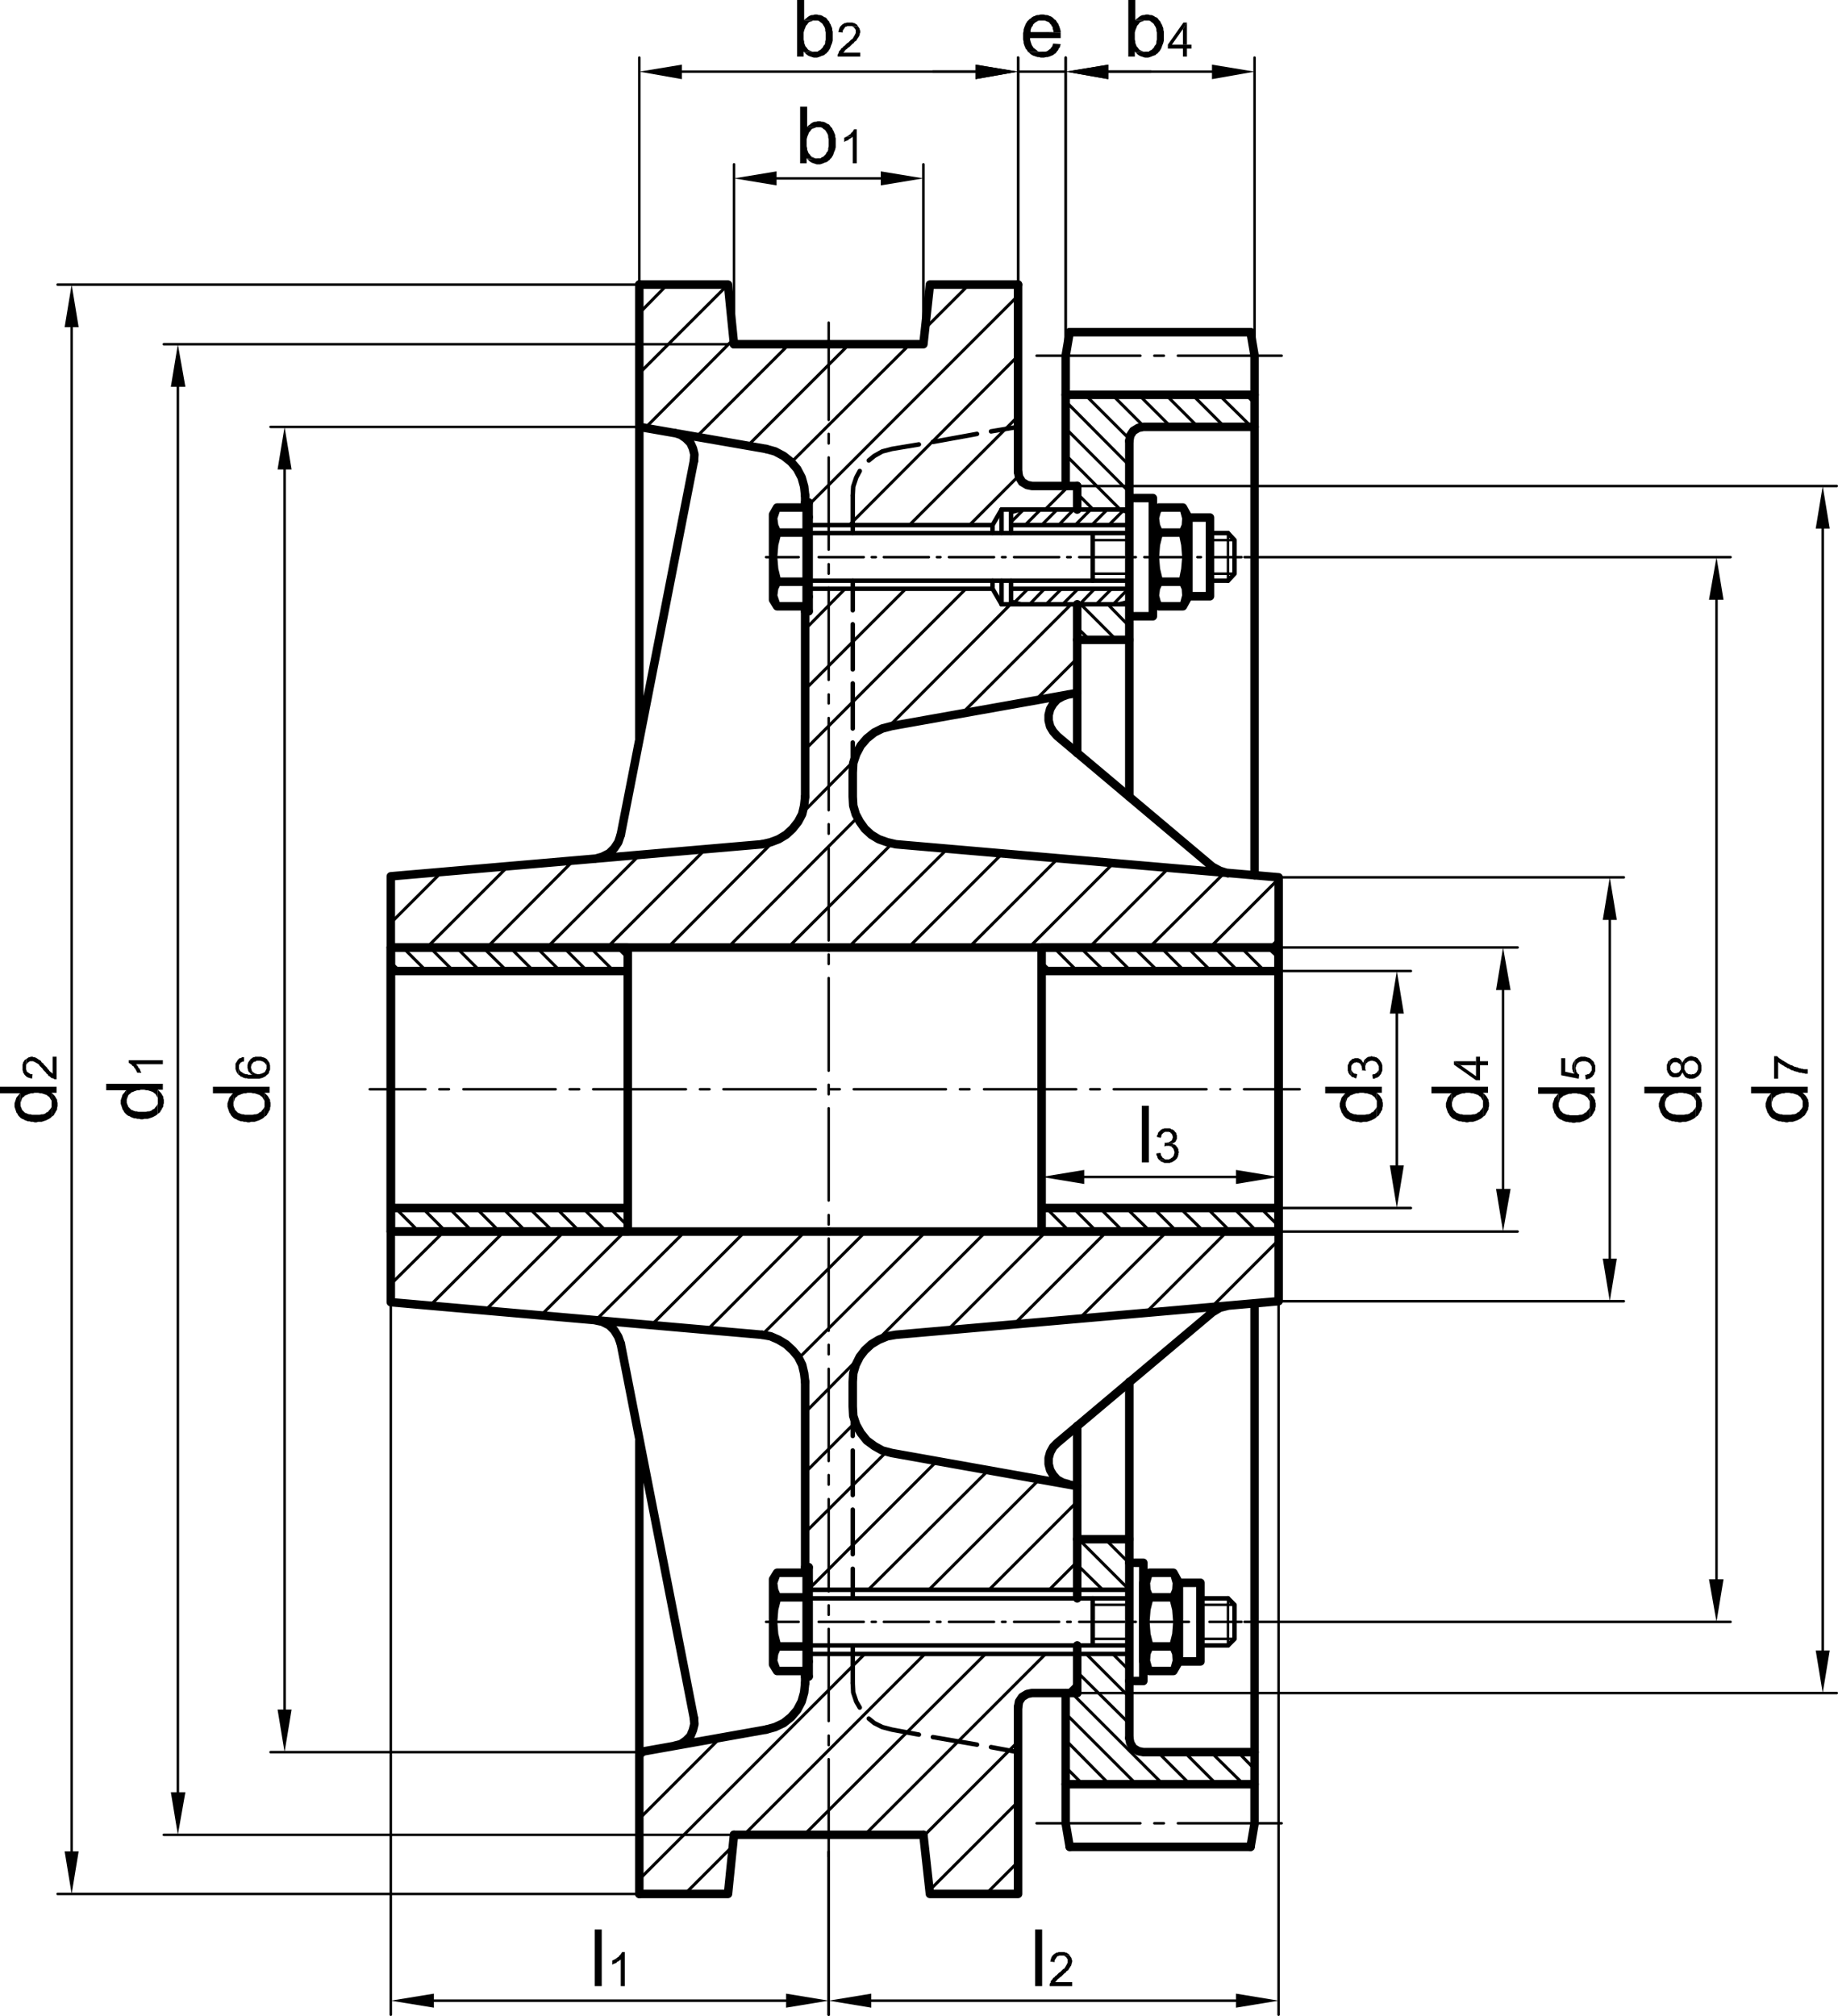 <?xml version="1.0" encoding="UTF-8"?>
<svg xmlns="http://www.w3.org/2000/svg" id="Ebene_1" viewBox="0 0 220.11 241.41">
  <defs>
    <style>.cls-1,.cls-2{fill:#000;stroke-width:0px;}.cls-3{stroke-width:.54px;}.cls-3,.cls-4,.cls-5,.cls-6{fill:none;stroke:#000;stroke-linecap:round;stroke-linejoin:round;}.cls-4{stroke-width:.3px;}.cls-2{fill-rule:evenodd;}.cls-5{stroke-width:.36px;}.cls-6{stroke-width:1.02px;}</style>
  </defs>
  <path class="cls-6" d="M135.24,59.64v-6.84M135.24,95.4v-21.6M135.24,187.14v-21.66M135.24,208.14v-6.84M135.24,73.8h2.82v-14.16h-2.82v14.16ZM144.9,61.98v9.42M141.66,60.78l.66,1.2M141.66,63.78l.36-.84.06-.9-.24-.9M138.78,60.78l-.72,1.2M138.54,61.14l-.24.9.12.9.36.84M138.78,63.78h2.88M138.78,60.78h2.88M141.66,72.6l.66-1.2M141.84,72.24l.24-.9-.06-.9-.36-.78M138.78,72.6l-.72-1.2M141.66,69.66h-2.88l-.36.78-.12.9.24.9M138.78,72.6h2.88M138.06,61.98v9.42M142.32,61.98v9.42M141.66,69.66l.3-1.5.12-1.44-.12-1.5-.3-1.44M138.78,63.78l-.36,1.44-.12,1.5.12,1.44.36,1.5M144.9,71.4h-2.58M144.9,61.98h-2.58"></path>
  <path class="cls-3" d="M134.1,61.02h1.14M134.1,72.36h1.14"></path>
  <path class="cls-6" d="M150.24,104.82v-62.22M150.24,218.34v-62.22M127.62,58.2v-15.6M127.62,218.34v-15.6"></path>
  <path class="cls-5" d="M150.24,211.86l-1.98-2.04M135.24,200.04l-1.98-1.98M148.92,213.66l-3.9-3.84M135.24,203.22l-5.16-5.16M145.68,213.66l-3.84-3.84M135.24,206.4l-6.24-6.18M142.5,213.66l-3.84-3.84M139.26,213.66l-10.92-10.92M136.08,213.66l-8.46-8.46M132.84,213.66l-5.22-5.28M129.66,213.66l-2.04-2.04"></path>
  <path class="cls-6" d="M127.62,213.66h22.62M128.1,221.16h21.66"></path>
  <path class="cls-4" d="M141.06,218.34h12.42M138.24,218.34h1.14M124.14,218.34h12.42"></path>
  <path class="cls-6" d="M135.24,208.14l.12.6.36.6.6.36.6.12M136.92,209.82h13.32M150.24,218.34l-.48,2.82M127.62,218.34l.48,2.82"></path>
  <line class="cls-3" x1="129" y1="198.06" x2="135.24" y2="198.06"></line>
  <path class="cls-5" d="M135.24,187.2l-2.88-2.88M135.24,190.38l-6.06-6.06M132.06,190.38l-3.06-3"></path>
  <line class="cls-3" x1="129" y1="190.38" x2="135.24" y2="190.38"></line>
  <line class="cls-6" x1="129" y1="184.32" x2="135.24" y2="184.32"></line>
  <path class="cls-5" d="M135.24,75l-2.58-2.64M133.68,76.62l-4.26-4.26M130.5,76.62l-1.5-1.44"></path>
  <line class="cls-6" x1="129" y1="76.62" x2="135.24" y2="76.62"></line>
  <path class="cls-5" d="M150.24,48.3l-1.02-1.02M149.88,51.12l-3.9-3.84M146.64,51.12l-3.84-3.84M143.46,51.12l-3.84-3.84M140.22,51.12l-3.84-3.84M137.04,51.12l-3.84-3.84M135.24,52.56l-5.28-5.28M135.24,55.74l-7.62-7.68M135.24,58.92l-7.62-7.62M134.16,61.02l-6.54-6.54M128.1,58.2l-.48-.48M130.92,61.02l-1.92-1.92"></path>
  <path class="cls-6" d="M128.1,39.78h21.66M127.62,47.28h22.62"></path>
  <path class="cls-4" d="M141.06,42.6h12.42M138.24,42.6h1.14M124.14,42.6h12.42"></path>
  <path class="cls-6" d="M150.24,51.12h-13.32l-.6.12-.6.36-.36.54-.12.66M150.24,42.6l-.48-2.82M127.62,42.6l.48-2.82"></path>
  <path class="cls-3" d="M134.1,61.02l1.14.3M134.1,61.02h-11.88l-1.14.3M121.08,62.88h14.16M121.08,70.5h14.16M135.24,72.06l-1.14.3h-11.88M121.08,69.54v2.52l1.14.3M121.08,61.32v2.52"></path>
  <path class="cls-5" d="M133.32,72.36l1.8-1.86M131.28,72.36l1.86-1.86M129.3,72.36l1.8-1.86M127.26,72.36l1.86-1.86M125.28,72.36l1.86-1.86M123.3,72.36l1.8-1.86M121.44,72.18l1.68-1.68M121.08,70.56v-.06M134.76,62.88l.48-.48M132.78,62.88l1.74-1.74M130.74,62.88l1.86-1.86M128.76,62.88l1.86-1.86M126.78,62.88l1.8-1.86M124.74,62.88l1.86-1.86M122.76,62.88l1.86-1.86M121.08,62.52l1.5-1.5"></path>
  <path class="cls-3" d="M102.12,197.04v4.5M102.12,187.86v3.54M102.12,180.78v5.34M102.12,173.7v5.34M102.12,168.42v3.54"></path>
  <path class="cls-6" d="M96.42,60.78v-1.44M96.42,95.4v-22.8M96.84,189.48v-1.8M96.84,200.76v-1.8M129,197.04v5.7M129,170.76v20.64M96.42,200.1v1.44M96.42,165.48v22.86"></path>
  <path class="cls-3" d="M119.94,69.54v2.82M119.94,61.02v2.82M102.12,63.84v-4.5M102.12,73.08v-3.54M102.12,80.16v-5.4M102.12,87.24v-5.4M102.12,92.52v-3.6"></path>
  <path class="cls-6" d="M96.84,71.46v1.74M96.84,60.18v1.74"></path>
  <path class="cls-3" d="M122.22,61.02h-2.28M122.22,72.36h-2.28M118.86,63.84v-.96M118.86,70.5v-.96"></path>
  <path class="cls-6" d="M129,61.02v-2.82M129,90.18v-17.82"></path>
  <path class="cls-4" d="M99.24,210.66v11.64M99.24,207.84v1.14M99.24,195.06v11.04M99.24,192.24v1.14M99.24,179.52v11.04M99.24,176.64v1.14M99.24,163.92v11.04M99.24,161.04v1.14M99.24,148.32v11.04M99.24,145.5v1.14M99.24,132.72v11.04M99.24,129.9v1.14M99.24,117.12v11.1M99.24,114.3v1.14M99.24,101.58v11.04M99.24,98.7v1.14M99.24,85.98v11.04M99.24,83.16v1.08M99.24,70.38v11.04M99.24,67.56v1.14M99.24,54.78v11.04M99.24,51.96v1.14M99.24,38.64v11.64"></path>
  <path class="cls-6" d="M83.1,55.2l-8.76,44.76M76.56,88.44v-54.36"></path>
  <line class="cls-3" x1="119.94" y1="72.36" x2="118.86" y2="70.5"></line>
  <path class="cls-6" d="M76.56,172.5v54.3M83.1,205.74l-8.76-44.82"></path>
  <path class="cls-5" d="M118.08,226.8l3.84-3.84M111.3,226.38l10.62-10.62M127.74,202.74l1.26-1.26M110.58,219.9l11.34-11.34M103.56,219.72l21.66-21.66M96.3,219.72l21.72-21.66M89.1,219.72l21.66-21.66M82.02,226.8l5.76-5.76M76.56,225.06l27-27M76.56,217.8l9.72-9.72M76.56,210.6l1.02-.96"></path>
  <path class="cls-6" d="M91.74,207.12l1.08-.3,1.02-.48.9-.72.72-.84.54-1.02.3-1.08.12-1.14M87.9,219.72h11.34"></path>
  <line class="cls-3" x1="129" y1="198.06" x2="96.84" y2="198.06"></line>
  <path class="cls-6" d="M121.92,204.42v22.38h-10.56M110.58,219.72l.78,7.08M96.42,200.76h.42M80.82,209.04l.72-.18.6-.42.54-.54.3-.72.18-.72-.06-.72M76.56,209.82l15.18-2.7M87.9,219.72l-.72,7.08h-10.62"></path>
  <path class="cls-3" d="M104.04,205.8l.66.54.96.48,1.14.3M102.12,201.54l.06,1.14.36,1.08.42.72M110.04,207.72l-3.24-.6M117,208.92l-5.28-.9M121.92,209.82l-3.24-.6"></path>
  <path class="cls-6" d="M129,202.74h-5.4l-.6.12-.6.36-.36.54-.12.66M110.58,219.72h-11.34"></path>
  <path class="cls-4" d="M148.98,130.44h6.66M146.16,130.44h1.14M133.38,130.44h11.1M130.56,130.44h1.14M117.84,130.44h11.04M114.96,130.44h1.14M102.24,130.44h11.04M99.42,130.44h1.14M86.64,130.44h11.04M83.82,130.44h1.14M71.04,130.44h11.1M68.22,130.44h1.14M55.5,130.44h11.04M52.62,130.44h1.14M44.28,130.44h6.66"></path>
  <path class="cls-5" d="M125.64,190.38l3.36-3.36M153,155.88l.12-.12M118.44,190.38l10.56-10.56M145.08,156.54l8.04-8.04M111.24,190.38l13.26-13.26M137.16,157.26l9.78-9.78M103.98,190.38l14.4-14.34M129.24,157.92l10.5-10.44M96.84,190.32l15.36-15.36M121.38,158.64l11.16-11.16M96.42,183.54l9.72-9.66M113.46,159.3l11.82-11.82M96.42,176.34l6-6M105,160.56l13.08-13.08M96.42,169.14l6.36-6.42M95.64,162.66l15.24-15.18M91.26,159.84l12.42-12.36M84.66,159.3l11.76-11.82M78,158.7l11.22-11.22M71.34,158.1l10.68-10.62M64.74,157.56l10.08-10.08M58.08,156.96l9.48-9.48M51.48,156.36l8.88-8.88M46.8,153.78l6.36-6.3"></path>
  <path class="cls-6" d="M46.8,147.48h52.44M46.8,113.46h52.44M96.42,165.48l-.12-1.02-.24-1.02-.48-.96-.66-.78-.78-.72-.9-.54-.96-.42-1.02-.18M91.26,101.1l1.02-.24.96-.36.9-.54.78-.72.66-.84.48-.9.24-1.02.12-1.08"></path>
  <line class="cls-3" x1="129" y1="190.38" x2="96.84" y2="190.38"></line>
  <path class="cls-6" d="M96.42,59.34l-.12-1.08-.3-1.08-.54-1.02-.72-.84-.9-.72-1.02-.54-1.08-.3M87.9,41.22h11.34M145.2,103.8l.9.48.96.3M127.92,83.16l-.66.24-.66.36-.48.54-.36.6-.18.72v.66l.18.72.36.6.48.54M129,82.98l-22.2,3.96-1.14.3-.96.48-.9.72-.72.84-.54,1.02-.36,1.08-.06,1.14v2.88M102.12,95.4l.06,1.08.3,1.02.48.9.6.84.78.72.9.54,1.02.36,1.02.24M145.2,103.8l-18.6-15.66M153.12,105.06l-45.84-3.96M153.12,113.46h-53.88M147.06,156.36l-.96.24-.9.54M126.6,172.8l-.48.48-.36.66-.18.66v.72l.18.72.36.6.48.54.66.36.66.18M102.12,165.48v2.94M102.12,168.42l.06,1.14.36,1.08.54.96.72.9.9.66.96.54,1.14.3M129,177.96l-22.2-3.96M107.28,159.84l-1.02.18-1.02.42-.9.54-.78.72-.6.78-.48.96-.3,1.02-.06,1.02M145.2,157.14l-18.6,15.66M153.12,155.82l-45.84,4.02M153.12,147.48h-53.88M153.12,105.06v50.76M96.84,73.2h-.42M71.28,102.84l.84-.24.84-.42.6-.6.48-.72.3-.9M46.8,104.94l44.46-3.84M74.34,160.92l-.3-.84-.48-.78-.6-.6-.84-.42-.84-.18M96.84,187.68h-.42M46.8,104.94v51l44.46,3.9"></path>
  <path class="cls-3" d="M118.86,62.88h-22.02M118.86,70.5h-22.02"></path>
  <path class="cls-6" d="M121.92,56.52v-22.44M76.56,34.08h10.62l.72,7.14M83.1,55.2l.06-.78-.18-.72-.3-.66-.54-.54-.6-.42-.72-.24M96.42,60.18h.42M76.56,51.12l15.18,2.64"></path>
  <path class="cls-3" d="M119.94,61.02l-1.08,1.86M102.96,56.4l-.42.78-.36,1.08-.06,1.08M110.04,53.22l-3.24.54-1.14.3-.96.54-.66.54M117,51.96l-5.28.96M121.92,51.12l-3.24.54"></path>
  <path class="cls-6" d="M99.24,41.22h11.34l.78-7.14M121.92,34.08h-10.56M121.92,56.52l.12.6.36.6.6.36.6.12h5.4"></path>
  <path class="cls-5" d="M152.1,113.46l1.02-1.02M144.9,113.46l8.22-8.22M137.64,113.46l9-8.94M130.44,113.46l9.54-9.54M123.24,113.46l10.08-10.08M116.04,113.46l10.68-10.68M108.78,113.46l11.28-11.28M101.58,113.46l11.88-11.82M123.96,83.88l5.04-5.04M94.38,113.46l12.42-12.42M115.2,85.44l13.08-13.08M87.18,113.46l15.48-15.54M96.12,97.32l6.12-6.18M106.44,87l14.58-14.64M79.98,113.46l12.66-12.72M96.42,89.76l19.26-19.26M72.72,113.46l11.82-11.82M96.42,82.56l12.06-12.06M65.52,113.46l11.1-11.1M96.42,75.36l4.8-4.86M58.32,113.46l10.38-10.44M51.12,113.46l9.72-9.72M46.8,110.52l6.12-6.12M125.16,61.02l2.82-2.82M116.1,62.88l5.88-5.88M108.9,62.88l13.02-13.02M101.7,62.88l20.22-20.28M96.84,60.48l25.08-25.08M110.76,39.36l5.28-5.28M94.74,55.38l14.22-14.16M89.52,53.4l12.18-12.18M83.4,52.32l11.1-11.1M77.28,51.24l10.56-10.62M76.56,44.7l10.62-10.62M76.56,37.5l3.36-3.42"></path>
  <path class="cls-6" d="M143.76,189.54v9.42M140.52,188.34l.66,1.2M140.52,191.28l.36-.84.06-.9-.24-.84M137.64,188.34l-.72,1.2M137.46,188.7l-.24.84.06.9.36.84M137.64,191.28h2.88M137.64,188.34h2.88M140.52,200.1l.66-1.14M140.7,199.74l.24-.84-.06-.9-.36-.84M137.64,200.1l-.72-1.14M140.52,197.16h-2.88l-.36.84-.06.9.24.84M137.64,200.1h2.88M136.92,189.54v9.42M141.18,189.54v9.42M140.52,197.16l.36-1.44.12-1.5-.12-1.5-.36-1.44M137.64,191.28l-.36,1.44-.12,1.5.12,1.5.36,1.44M143.76,198.96h-2.58M143.76,189.54h-2.58"></path>
  <path class="cls-3" d="M144.9,69.54h2.16M96.84,69.54h38.4M144.9,63.84h2.16M96.84,63.84h38.4"></path>
  <path class="cls-4" d="M144.84,66.72h3.84M143.4,66.72h.42M137.04,66.72h5.34M135.6,66.72h.42M129.24,66.72h5.4M127.8,66.72h.42M121.44,66.72h5.4M120,66.72h.42M113.64,66.72h5.4M112.2,66.72h.42M105.84,66.72h5.4M104.4,66.72h.48M98.04,66.72h5.4M96.66,66.72h.42M91.74,66.72h3.9M144.9,64.68h2.94M130.86,64.68h4.38M144.9,68.7h2.94M130.86,68.7h4.38"></path>
  <path class="cls-6" d="M93.06,63.78l-.36,1.44-.12,1.5.12,1.44.36,1.5M96.6,61.92v9.54M96.84,70.08v-6.78M92.58,71.82v-10.2M93.06,60.78h3.54M92.88,61.14l-.3.9.12.9.36.84h3.54M93.06,60.78l-.48.84M96.6,60.78v1.14h.24v1.38M96.6,71.46v1.14M93.06,72.6l-.48-.78M93.06,69.66h3.54M93.06,69.66l-.36.78-.12.9.3.9M96.84,70.08v1.38h-.24M93.06,72.6h3.54"></path>
  <path class="cls-3" d="M147.06,69.54l.78-.84v-4.02l-.78-.84M130.86,63.84v5.7"></path>
  <line class="cls-4" x1="147.06" y1="63.84" x2="147.06" y2="69.54"></line>
  <path class="cls-3" d="M143.76,197.04h3.3M143.76,191.4h3.3"></path>
  <path class="cls-4" d="M143.76,192.18h4.08M143.76,196.26h4.08"></path>
  <path class="cls-3" d="M96.84,197.04h38.4M96.84,191.4h38.4"></path>
  <path class="cls-4" d="M144.84,194.22h3.84M143.4,194.22h.42M137.04,194.22h5.34M135.6,194.22h.42M129.24,194.22h5.4M127.8,194.22h.42M121.44,194.22h5.4M120,194.22h.42M113.64,194.22h5.4M112.2,194.22h.42M105.84,194.22h5.4M104.4,194.22h.48M98.04,194.22h5.4M96.66,194.22h.42M91.74,194.22h3.9M130.86,192.18h4.38M130.86,196.26h4.38"></path>
  <path class="cls-6" d="M93.06,191.28l-.36,1.44-.12,1.5.12,1.5.36,1.44M96.6,189.48v9.48M96.84,197.64v-6.84M92.58,199.32v-10.2M93.06,188.34h3.54M92.88,188.7l-.3.84.12.9.36.84h3.54M93.06,188.34l-.48.78M96.6,188.34v1.14h.24v1.32M96.6,198.96v1.14M93.06,200.1l-.48-.78M93.06,197.16h3.54M93.06,197.16l-.36.84-.12.9.3.84M96.84,197.64v1.32h-.24M93.06,200.1h3.54"></path>
  <path class="cls-3" d="M147.06,197.04l.78-.78v-4.08l-.78-.78M130.86,191.4v5.64"></path>
  <path class="cls-4" d="M104.34,239.58h43.68M153.12,156.18v85.08M99.24,221.76v19.5M147.06,191.4v5.64"></path>
  <polyline class="cls-2" points="104.34 238.74 104.34 240.42 99.24 239.58"></polyline>
  <polyline class="cls-2" points="148.02 238.74 148.02 240.42 153.12 239.58"></polyline>
  <rect class="cls-1" x="123.96" y="231.06" width=".84" height="6.78"></rect>
  <polyline class="cls-2" points="128.1 234.18 127.08 234.18 127.38 234.18 127.5 234.24 127.56 234.3 127.68 234.36 127.74 234.48 127.8 234.54 127.86 234.66 127.86 235.02 127.8 235.14 127.74 235.26 127.68 235.38 127.62 235.44 127.62 235.5 127.56 235.56 127.5 235.68 127.44 235.74 127.32 235.8 127.26 235.86 127.14 235.98 127.08 236.04 126.96 236.16 126.84 236.22 126.72 236.34 126.66 236.4 126.54 236.52 126.48 236.58 126.36 236.64 126.3 236.76 126.18 236.82 126.06 236.94 126.06 237 125.94 237.12 125.88 237.18 125.82 237.3 125.82 237.42 125.76 237.48 125.7 237.6 125.7 237.84 128.4 237.84 128.4 237.36 126.36 237.36 126.48 237.24 126.54 237.18 126.6 237.06 126.66 237.06 126.66 237 126.78 236.94 126.84 236.88 126.96 236.76 127.08 236.7 127.2 236.58 127.32 236.46 127.44 236.34 127.5 236.28 127.62 236.22 127.68 236.1 127.74 236.04 127.86 235.98 127.98 235.86 127.98 235.8 128.04 235.74 128.1 235.62 128.16 235.56 128.22 235.44 128.28 235.38 128.28 235.32 128.34 235.2 128.34 235.08 128.4 234.96 128.4 234.72 128.34 234.66 128.34 234.54 128.28 234.42 128.22 234.36 128.16 234.24"></polyline>
  <polyline class="cls-2" points="127.14 233.76 126.78 233.76 126.66 233.82 126.54 233.82 126.42 233.88 126.36 233.94 126.24 234 126.18 234.06 126.12 234.12 126.06 234.18 126 234.24 125.94 234.36 125.88 234.48 125.88 234.54 125.82 234.66 125.82 234.78 125.76 234.9 126.3 234.96 126.3 234.72 126.36 234.66 126.42 234.54 126.48 234.48 126.54 234.36 126.6 234.3 126.66 234.24 126.78 234.24 126.84 234.18 128.1 234.18 128.04 234.06 127.98 234 127.86 233.94 127.8 233.88 127.68 233.82 127.56 233.82 127.5 233.76 127.26 233.76"></polyline>
  <path class="cls-4" d="M51.96,239.58h42.18M99.24,221.76v19.5M46.8,156.3v84.96"></path>
  <polyline class="cls-2" points="51.96 238.74 51.96 240.42 46.8 239.58"></polyline>
  <polyline class="cls-2" points="94.14 238.74 94.14 240.42 99.24 239.58"></polyline>
  <rect class="cls-1" x="71.22" y="231.06" width=".84" height="6.78"></rect>
  <polyline class="cls-2" points="73.68 234.6 73.44 234.72 73.32 234.78 73.32 235.26 73.38 235.26 73.44 235.2 73.56 235.14 73.62 235.14 73.74 235.08 73.86 235.02 73.86 234.96 73.98 234.9 74.1 234.84 74.16 234.78 74.28 234.72 74.34 234.66"></polyline>
  <polyline class="cls-2" points="74.82 233.76 74.52 233.76 74.46 233.82 74.4 233.94 74.34 234 74.28 234.12 74.16 234.18 74.1 234.3 74.04 234.36 73.92 234.42 73.86 234.48 73.74 234.54 73.68 234.6 74.34 234.66 74.34 237.84 74.82 237.84"></polyline>
  <path class="cls-4" d="M81.66,8.58h35.16M121.92,33.78V6.9M76.56,33.78V6.9"></path>
  <polyline class="cls-2" points="81.66 7.74 81.66 9.48 76.56 8.58"></polyline>
  <polyline class="cls-2" points="116.82 7.74 116.82 9.48 121.92 8.58"></polyline>
  <polyline class="cls-2" points="97.14 6.12 96.24 6.18 96.36 6.3 97.56 6.18 97.32 6.18"></polyline>
  <polyline class="cls-2" points="97.68 1.74 97.56 1.74 97.38 1.8 97.2 1.8 97.02 1.86 96.9 1.92 96.72 2.04 96.6 2.16 96.42 2.28 96.3 2.4 97.56 2.46 97.92 2.46 98.1 2.52 98.22 2.64 98.4 2.76 98.52 2.88 98.58 3 98.7 3.18 98.76 3.3 98.82 3.48 98.82 3.66 98.88 3.9 98.88 4.74 98.82 4.98 98.82 5.16 98.76 5.34 98.64 5.46 98.58 5.58 98.52 5.7 98.34 5.88 98.22 6 98.04 6.06 97.92 6.18 97.56 6.18 96.36 6.3 96.48 6.42 96.6 6.54 96.78 6.66 96.9 6.72 97.08 6.78 97.26 6.84 97.44 6.9 97.86 6.9 98.04 6.84 98.22 6.78 98.34 6.72 98.52 6.66 98.7 6.6 98.82 6.48 99 6.36 99.12 6.18 99.18 6.18 99.24 6.06 99.36 5.88 99.42 5.76 99.48 5.58 99.54 5.4 99.6 5.28 99.66 5.1 99.72 4.86 99.72 3.78 99.66 3.6 99.66 3.42 99.6 3.24 99.54 3.12 99.48 2.94 99.36 2.76 99.3 2.58 99.18 2.46 99.12 2.4 99 2.22 98.88 2.1 98.7 2.04 98.52 1.92 98.4 1.86 98.22 1.8 98.04 1.8 97.86 1.74"></polyline>
  <polyline class="cls-2" points="96.3 0 95.46 0 95.46 6.78 96.24 6.78 96.24 6.18 97.14 6.12 97.02 6.06 96.84 6 96.72 5.88 96.6 5.7 96.48 5.58 96.42 5.46 96.36 5.28 96.3 5.16 96.3 4.98 96.24 4.74 96.24 3.9 96.3 3.66 96.36 3.48 96.42 3.36 96.48 3.18 96.54 3.06 96.66 2.94 96.78 2.76 96.9 2.64 97.08 2.58 97.26 2.52 97.38 2.46 97.56 2.46 96.3 2.4"></polyline>
  <polyline class="cls-2" points="102.72 3.12 101.7 3.12 102 3.12 102.12 3.18 102.18 3.24 102.3 3.3 102.36 3.42 102.42 3.48 102.48 3.6 102.48 3.96 102.36 4.2 102.3 4.32 102.24 4.38 102.24 4.44 102.18 4.5 102.12 4.62 102.06 4.68 101.94 4.74 101.76 4.92 101.7 4.98 101.58 5.1 101.46 5.16 101.34 5.28 101.28 5.34 101.16 5.46 101.1 5.52 100.98 5.58 100.92 5.7 100.8 5.76 100.74 5.82 100.68 5.88 100.68 5.94 100.56 6.06 100.5 6.12 100.44 6.24 100.44 6.36 100.38 6.42 100.32 6.54 100.32 6.78 103.02 6.78 103.02 6.3 100.98 6.3 101.1 6.18 101.16 6.12 101.22 6 101.28 6 101.28 5.94 101.4 5.88 101.46 5.82 101.58 5.7 101.7 5.64 101.82 5.52 101.94 5.4 102.06 5.28 102.12 5.22 102.24 5.16 102.3 5.04 102.36 4.98 102.48 4.92 102.54 4.86 102.6 4.8 102.6 4.74 102.66 4.68 102.72 4.56 102.78 4.5 102.84 4.38 102.9 4.32 102.9 4.26 102.96 4.14 102.96 4.02 103.02 3.9 103.02 3.66 102.96 3.6 102.96 3.48 102.9 3.36 102.84 3.3 102.78 3.18"></polyline>
  <polyline class="cls-2" points="101.76 2.7 101.4 2.7 101.28 2.76 101.16 2.76 101.04 2.82 100.98 2.88 100.86 2.94 100.8 3 100.74 3.06 100.68 3.12 100.62 3.18 100.5 3.42 100.5 3.48 100.44 3.6 100.44 3.72 100.38 3.84 100.92 3.9 100.92 3.66 100.98 3.6 101.04 3.48 101.1 3.42 101.16 3.3 101.22 3.24 101.28 3.18 101.4 3.18 101.46 3.12 102.72 3.12 102.66 3 102.6 2.94 102.48 2.88 102.42 2.82 102.3 2.76 102.18 2.76 102.12 2.7 101.88 2.7"></polyline>
  <path class="cls-4" d="M93,21.36h12.48M110.58,40.86v-21.18M87.9,40.86v-21.18"></path>
  <polyline class="cls-2" points="93 20.52 93 22.2 87.9 21.36"></polyline>
  <polyline class="cls-2" points="105.48 20.52 105.48 22.2 110.58 21.36"></polyline>
  <polyline class="cls-2" points="97.5 18.9 96.6 18.96 96.72 19.08 97.92 18.96 97.68 18.96"></polyline>
  <polyline class="cls-2" points="98.04 14.52 97.92 14.52 97.74 14.58 97.56 14.58 97.38 14.64 97.26 14.7 97.08 14.82 96.96 14.94 96.78 15.06 96.66 15.18 97.92 15.24 98.28 15.24 98.46 15.3 98.58 15.42 98.76 15.54 98.88 15.66 98.94 15.78 99.06 15.96 99.12 16.08 99.18 16.26 99.18 16.44 99.24 16.68 99.24 17.52 99.18 17.76 99.18 17.94 99.12 18.12 99 18.24 98.94 18.36 98.88 18.48 98.7 18.66 98.58 18.78 98.4 18.84 98.28 18.96 97.92 18.96 96.72 19.08 96.96 19.32 97.14 19.44 97.26 19.5 97.44 19.56 97.8 19.68 98.22 19.68 98.4 19.62 98.58 19.56 98.7 19.5 99.06 19.38 99.18 19.26 99.36 19.14 99.48 18.96 99.54 18.96 99.6 18.84 99.72 18.66 99.78 18.54 99.84 18.36 99.9 18.18 99.96 18.06 100.02 17.88 100.08 17.64 100.08 16.56 100.02 16.38 100.02 16.2 99.96 16.02 99.9 15.9 99.84 15.72 99.72 15.54 99.66 15.36 99.54 15.24 99.48 15.18 99.36 15 99.24 14.88 99.06 14.82 98.88 14.7 98.76 14.64 98.58 14.58 98.4 14.58 98.22 14.52"></polyline>
  <polyline class="cls-2" points="96.66 12.78 95.82 12.78 95.82 19.56 96.6 19.56 96.6 18.96 97.5 18.9 97.38 18.84 97.2 18.78 97.08 18.66 96.96 18.48 96.84 18.36 96.78 18.24 96.72 18.06 96.66 17.94 96.66 17.76 96.6 17.52 96.6 16.68 96.66 16.44 96.72 16.26 96.78 16.14 96.84 15.96 96.9 15.84 97.02 15.72 97.14 15.54 97.26 15.42 97.44 15.36 97.62 15.3 97.74 15.24 97.92 15.24 96.66 15.18"></polyline>
  <polyline class="cls-2" points="101.46 16.32 101.34 16.38 101.22 16.44 101.1 16.5 101.1 16.98 101.16 16.98 101.22 16.92 101.34 16.86 101.4 16.86 101.52 16.8 101.64 16.74 101.64 16.68 101.76 16.62 101.88 16.56 101.94 16.5 102.06 16.44 102.12 16.38"></polyline>
  <polyline class="cls-2" points="102.6 15.48 102.3 15.48 102.24 15.54 102.18 15.66 102.12 15.72 102.06 15.84 101.94 15.9 101.88 16.02 101.82 16.08 101.7 16.14 101.64 16.2 101.52 16.26 101.46 16.32 102.12 16.38 102.12 19.56 102.6 19.56"></polyline>
  <path class="cls-4" d="M121.92,8.58h5.7M132.72,8.58h5.1M116.82,8.58h-5.1M127.62,42.3V6.9M121.92,33.78V6.9"></path>
  <polyline class="cls-2" points="116.82 7.74 116.82 9.48 121.92 8.58"></polyline>
  <polyline class="cls-2" points="132.72 7.74 132.72 9.48 127.62 8.58"></polyline>
  <polyline class="cls-2" points="126.18 5.22 126.12 5.22 126.06 5.4 126 5.58 125.88 5.7 125.76 5.88 125.64 5.94 125.58 6 125.4 6.12 125.22 6.18 124.86 6.18 123.12 6.24 123.18 6.24 123.3 6.36 123.42 6.48 123.6 6.6 123.72 6.66 123.9 6.72 124.08 6.78 124.26 6.84 124.44 6.84 124.62 6.9 125.04 6.9 125.28 6.84 125.46 6.84 125.64 6.78 125.82 6.72 125.94 6.66 126.12 6.6 126.24 6.48 126.36 6.42 126.48 6.3 126.6 6.12 126.72 6 126.78 5.82 126.9 5.7 126.96 5.52 127.02 5.28"></polyline>
  <polyline class="cls-2" points="123.12 2.46 123 2.58 122.94 2.7 122.82 2.88 122.76 3.06 122.7 3.18 122.58 3.54 122.58 3.72 122.52 3.96 122.52 4.74 122.58 4.98 122.58 5.16 122.64 5.34 122.7 5.52 122.76 5.64 122.82 5.82 122.94 5.94 123.06 6.12 123.12 6.24 124.86 6.18 124.44 6.18 124.26 6.12 124.14 6 123.96 5.88 123.84 5.76 123.78 5.76 123.72 5.64 123.6 5.46 123.54 5.34 123.42 4.98 123.36 4.74 123.36 4.56 127.02 4.56 127.02 3.9 123.42 3.84 123.42 3.6 123.54 3.24 123.66 3.12 123.72 2.94 123.84 2.82 123.96 2.7 124.08 2.64 124.26 2.52 124.44 2.46 124.8 2.46"></polyline>
  <polyline class="cls-2" points="124.8 1.74 124.62 1.74 124.38 1.8 124.2 1.8 124.02 1.86 123.9 1.92 123.72 1.98 123.54 2.1 123.42 2.22 123.3 2.28 123.12 2.46 125.1 2.46 125.28 2.52 125.4 2.58 125.58 2.64 125.7 2.76 125.82 2.94 125.88 2.94 125.94 3.12 126.06 3.24 126.06 3.42 126.12 3.6 126.18 3.84 123.42 3.84 127.02 3.9 127.02 3.72 126.96 3.48 126.84 3.12 126.78 3 126.72 2.82 126.6 2.7 126.54 2.58 126.42 2.4 126.3 2.34 126.18 2.22 126.06 2.1 125.88 1.98 125.7 1.92 125.58 1.86 125.4 1.8 125.22 1.8 124.98 1.74"></polyline>
  <path class="cls-4" d="M132.72,8.58h12.42M150.24,42.3V6.9M127.62,42.3V6.9"></path>
  <polyline class="cls-2" points="132.72 7.74 132.72 9.48 127.62 8.58"></polyline>
  <polyline class="cls-2" points="145.14 7.74 145.14 9.48 150.24 8.58"></polyline>
  <polyline class="cls-2" points="136.8 6.12 135.9 6.18 136.02 6.3 137.22 6.18 136.98 6.18"></polyline>
  <polyline class="cls-2" points="137.34 1.74 137.22 1.74 137.04 1.8 136.86 1.8 136.68 1.86 136.56 1.92 136.38 2.04 136.26 2.16 136.08 2.28 135.96 2.4 137.22 2.46 137.58 2.46 137.76 2.52 137.88 2.64 138.06 2.76 138.18 2.88 138.24 3 138.36 3.18 138.42 3.3 138.48 3.48 138.48 3.66 138.54 3.9 138.54 4.74 138.48 4.98 138.48 5.16 138.42 5.34 138.3 5.46 138.24 5.58 138.18 5.7 138 5.88 137.88 6 137.7 6.06 137.58 6.18 137.22 6.18 136.02 6.3 136.26 6.54 136.44 6.66 136.56 6.72 136.74 6.78 136.92 6.84 137.1 6.9 137.52 6.9 137.7 6.84 137.88 6.78 138 6.72 138.18 6.66 138.36 6.6 138.48 6.48 138.66 6.36 138.78 6.18 138.84 6.18 138.9 6.06 139.02 5.88 139.08 5.76 139.2 5.4 139.26 5.28 139.32 5.1 139.38 4.86 139.38 3.78 139.32 3.6 139.32 3.42 139.26 3.24 139.2 3.12 139.14 2.94 139.02 2.76 138.96 2.58 138.78 2.4 138.66 2.22 138.54 2.1 138.36 2.04 138.18 1.92 138.06 1.86 137.88 1.8 137.7 1.8 137.52 1.74"></polyline>
  <polyline class="cls-2" points="135.96 0 135.12 0 135.12 6.78 135.9 6.78 135.9 6.18 136.8 6.12 136.68 6.06 136.5 6 136.38 5.88 136.26 5.7 136.14 5.58 136.08 5.46 136.02 5.28 135.96 5.16 135.96 4.98 135.9 4.74 135.9 3.9 135.96 3.66 136.02 3.48 136.08 3.36 136.14 3.18 136.2 3.06 136.32 2.94 136.44 2.76 136.56 2.64 136.74 2.58 136.92 2.52 137.04 2.46 137.22 2.46 135.96 2.4"></polyline>
  <polyline class="cls-2" points="142.14 2.7 141.72 2.7 139.86 5.34 139.86 5.82 141.66 5.82 141.66 6.78 142.14 6.78 142.14 5.82 142.68 5.82 142.68 5.34 140.34 5.34 141.66 3.48"></polyline>
  <polyline class="cls-2" points="142.14 2.7 141.66 3.48 141.66 5.34 140.34 5.34 142.14 5.34"></polyline>
  <path class="cls-4" d="M218.28,197.64V63.3M129.36,58.2h90.6M129.36,202.74h90.6"></path>
  <polyline class="cls-2" points="217.44 197.64 219.12 197.64 218.28 202.74"></polyline>
  <polyline class="cls-2" points="217.44 63.3 219.12 63.3 218.28 58.2"></polyline>
  <polyline class="cls-2" points="215.88 131.82 215.88 133.74 216.06 133.62 216.18 133.5 216.24 133.32 216.3 133.32 216.36 133.14 216.48 132.96 216.54 132.84 216.54 132.66 216.6 132.48 216.6 132.06 216.54 131.88 216.54 131.7 216.42 131.52 216.36 131.4 216.24 131.22 216.12 131.1 216 130.98 215.88 130.86"></polyline>
  <polyline class="cls-2" points="211.44 132.3 211.44 132.54 211.68 133.26 211.8 133.38 211.8 133.44 211.92 133.62 212.04 133.74 212.16 133.86 212.34 133.98 212.52 134.04 212.7 134.16 212.76 134.16 212.88 134.22 213.06 134.28 213.24 134.28 213.42 134.34 213.66 134.34 213.84 134.4 214.08 134.4 214.26 134.34 214.68 134.34 214.86 134.28 215.04 134.22 215.22 134.16 215.46 134.04 215.58 133.98 215.76 133.86 215.88 133.74 215.88 132.18 215.88 132.54 215.82 132.66 215.7 132.84 215.58 132.96 215.46 133.14 215.28 133.2 215.16 133.32 215.04 133.38 214.86 133.44 214.68 133.44 214.44 133.5 213.54 133.5 213.36 133.44 213.18 133.44 213 133.38 212.88 133.32 212.7 133.26 212.46 133.02 212.34 132.9 212.28 132.72 212.22 132.6 212.16 132.42 212.16 132.24 212.1 130.92 211.98 131.04 211.86 131.22 211.74 131.34 211.62 131.52 211.62 131.58 211.44 132.12"></polyline>
  <polyline class="cls-2" points="209.7 130.14 209.7 130.92 212.1 130.92 212.16 132.24 212.16 132.06 212.34 131.52 212.46 131.4 212.64 131.28 212.64 131.22 212.76 131.16 212.94 131.1 213.06 131.04 213.24 130.98 213.42 130.92 213.66 130.92 213.84 130.86 214.26 130.86 214.5 130.92 214.68 130.92 214.86 130.98 215.04 131.04 215.22 131.1 215.34 131.16 215.46 131.28 215.58 131.34 215.7 131.52 215.76 131.64 215.88 131.82 215.88 130.86 216.48 130.86 216.48 130.14"></polyline>
  <polyline class="cls-2" points="212.46 126.48 212.46 129.18 212.94 129.18 212.94 127.14 212.94 127.2 213.06 127.26 213.18 127.38 213.3 127.44 213.36 127.5 213.48 127.56 213.6 127.62 213.66 127.68 213.78 127.74 213.9 127.8 214.02 127.86 214.02 127.92 214.14 127.92 214.38 128.04 214.44 128.1 214.56 128.16 214.68 128.16 214.8 128.22 214.86 128.28 214.98 128.28 215.1 128.34 215.22 128.34 215.34 128.4 215.52 128.46 215.76 128.46 215.88 128.52 216.06 128.52 216.18 128.58 216.48 128.58 216.48 128.04 216 128.04 215.88 127.98 215.7 127.98 215.58 127.92 215.46 127.92 215.22 127.8 215.1 127.8 214.98 127.74 214.86 127.74 214.8 127.68 214.68 127.62 214.56 127.56 214.44 127.56 214.38 127.5 214.02 127.32 213.96 127.26 213.84 127.2 213.72 127.14 213.66 127.08 213.54 127.02 213.42 126.96 213.36 126.9 213.24 126.84 213.18 126.78 213.06 126.72 213 126.66 212.82 126.48"></polyline>
  <path class="cls-4" d="M167.28,139.56v-18.18M153.42,116.28h15.54M153.42,144.66h15.54"></path>
  <polyline class="cls-2" points="166.44 139.56 168.12 139.56 167.28 144.66"></polyline>
  <polyline class="cls-2" points="166.44 121.38 168.12 121.38 167.28 116.28"></polyline>
  <polyline class="cls-2" points="164.88 131.82 164.88 133.74 165.06 133.62 165.18 133.5 165.24 133.32 165.3 133.32 165.36 133.14 165.48 132.96 165.54 132.84 165.54 132.66 165.6 132.48 165.6 132.06 165.54 131.88 165.54 131.7 165.42 131.52 165.36 131.4 165.24 131.22 165.12 131.1 165 130.98 164.88 130.86"></polyline>
  <polyline class="cls-2" points="160.44 132.3 160.44 132.54 160.68 133.26 160.8 133.38 160.8 133.44 160.92 133.62 161.04 133.74 161.16 133.86 161.34 133.98 161.52 134.04 161.7 134.16 161.76 134.16 161.88 134.22 162.06 134.28 162.24 134.28 162.42 134.34 162.66 134.34 162.84 134.4 163.08 134.4 163.26 134.34 163.68 134.34 163.86 134.28 164.04 134.22 164.22 134.16 164.46 134.04 164.58 133.98 164.76 133.86 164.88 133.74 164.88 132.18 164.88 132.54 164.82 132.66 164.7 132.84 164.58 132.96 164.46 133.14 164.28 133.2 164.16 133.32 164.04 133.38 163.86 133.44 163.68 133.44 163.44 133.5 162.54 133.5 162.36 133.44 162.18 133.44 162 133.38 161.88 133.32 161.7 133.26 161.58 133.14 161.46 133.02 161.34 132.9 161.28 132.72 161.22 132.6 161.16 132.42 161.16 132.24 161.1 130.92 160.98 131.04 160.86 131.22 160.74 131.34 160.62 131.52 160.62 131.58 160.44 132.12"></polyline>
  <polyline class="cls-2" points="158.7 130.14 158.7 130.92 161.1 130.92 161.16 132.24 161.16 132.06 161.34 131.52 161.46 131.4 161.64 131.28 161.64 131.22 161.76 131.16 161.94 131.1 162.06 131.04 162.24 130.98 162.42 130.92 162.66 130.92 162.84 130.86 163.26 130.86 163.5 130.92 163.68 130.92 163.86 130.98 164.04 131.04 164.22 131.1 164.34 131.16 164.46 131.28 164.58 131.34 164.7 131.52 164.76 131.64 164.88 131.82 164.88 130.86 165.48 130.86 165.48 130.14"></polyline>
  <polyline class="cls-2" points="164.34 128.7 164.4 129.18 164.58 129.18 164.7 129.12 164.76 129.06 164.88 129.06 165 129 165.06 128.94 165.18 128.88 165.12 127.86 165.12 128.1 165.06 128.22 165 128.28 164.94 128.4 164.88 128.46 164.76 128.52 164.7 128.58 164.58 128.64 164.46 128.64"></polyline>
  <polyline class="cls-2" points="163.44 126.84 163.5 127.86 163.5 127.62 163.56 127.56 163.56 127.44 163.62 127.32 163.74 127.26 163.74 127.2 163.98 127.08 164.04 127.08 164.16 127.02 164.4 127.02 164.52 127.08 164.64 127.08 164.7 127.14 164.82 127.2 164.88 127.26 164.94 127.38 165 127.44 165.06 127.56 165.12 127.68 165.12 127.86 165.18 128.88 165.24 128.76 165.3 128.7 165.36 128.64 165.42 128.52 165.42 128.46 165.48 128.34 165.54 128.22 165.54 127.56 165.48 127.44 165.48 127.38 165.42 127.26 165.36 127.14 165.3 127.08 165.24 126.96 165.18 126.9 165.06 126.78 165 126.72 164.88 126.66 164.82 126.6 164.7 126.6 164.58 126.54 164.4 126.54 164.28 126.48 164.22 126.48 164.1 126.54 163.92 126.54 163.8 126.6 163.68 126.66 163.62 126.72 163.56 126.78"></polyline>
  <polyline class="cls-2" points="163.08 128.16 163.56 128.22 163.56 128.16 163.5 128.04 163.5 127.86 163.44 126.84 163.38 126.96 163.32 127.02 163.32 127.14 163.26 127.26 163.2 127.2 163.14 127.08 163.14 128.04"></polyline>
  <polyline class="cls-2" points="161.76 128.82 161.82 128.88 161.88 128.94 162 129 162.12 129 162.18 129.06 162.3 129.12 162.42 129.12 162.54 128.64 162.48 128.64 162.36 128.58 162.24 128.58 162.12 128.52 161.94 128.34 161.82 128.1 161.82 127.92"></polyline>
  <polyline class="cls-2" points="161.4 127.92 161.4 128.22 161.46 128.34 161.46 128.46 161.52 128.52 161.58 128.64 161.64 128.7 161.76 128.82 161.82 127.92 161.82 127.68 161.88 127.56 161.88 127.5 162 127.44 162 127.38 162.12 127.32 162.18 127.26 162.3 127.26 162.42 127.2 162.48 127.2 162.6 127.26 162.72 127.26 162.78 127.32 162.9 127.38 162.96 127.5 163.02 127.62 163.08 127.74 163.08 127.92 163.14 128.04 163.14 127.08 163.08 127.02 163.02 126.9 162.9 126.84 162.78 126.78 162.66 126.72 162.24 126.72 162.12 126.78 162 126.78 161.94 126.84 161.88 126.84 161.82 126.96 161.7 127.02 161.64 127.08 161.58 127.2 161.52 127.26 161.52 127.38 161.46 127.44 161.4 127.56 161.4 127.8"></polyline>
  <path class="cls-4" d="M180,142.38v-23.82M153.42,113.46h28.32M153.42,147.48h28.32"></path>
  <polyline class="cls-2" points="179.16 142.38 180.9 142.38 180 147.48"></polyline>
  <polyline class="cls-2" points="179.16 118.56 180.9 118.56 180 113.46"></polyline>
  <polyline class="cls-2" points="177.6 131.82 177.6 133.74 177.78 133.62 177.9 133.5 177.96 133.32 178.02 133.32 178.08 133.14 178.2 132.96 178.26 132.84 178.26 132.66 178.32 132.48 178.32 132.06 178.26 131.88 178.26 131.7 178.14 131.52 178.08 131.4 177.96 131.22 177.84 131.1 177.72 130.98 177.6 130.86"></polyline>
  <polyline class="cls-2" points="173.16 132.3 173.16 132.54 173.4 133.26 173.52 133.38 173.52 133.44 173.64 133.62 173.76 133.74 173.88 133.86 174.06 133.98 174.24 134.04 174.42 134.16 174.48 134.16 174.6 134.22 174.78 134.28 174.96 134.28 175.14 134.34 175.38 134.34 175.56 134.4 175.8 134.4 175.98 134.34 176.4 134.34 176.58 134.28 176.76 134.22 176.94 134.16 177.18 134.04 177.3 133.98 177.48 133.86 177.6 133.74 177.6 132.18 177.6 132.54 177.54 132.66 177.42 132.84 177.3 132.96 177.18 133.14 177 133.2 176.88 133.32 176.76 133.38 176.58 133.44 176.4 133.44 176.16 133.5 175.26 133.5 175.08 133.44 174.9 133.44 174.72 133.38 174.6 133.32 174.42 133.26 174.3 133.14 174.18 133.02 174.06 132.9 174 132.72 173.94 132.6 173.88 132.42 173.88 132.24 173.82 130.92 173.7 131.04 173.58 131.22 173.46 131.34 173.34 131.52 173.34 131.58 173.16 132.12"></polyline>
  <polyline class="cls-2" points="171.42 130.14 171.42 130.92 173.82 130.92 173.88 132.24 173.88 132.06 174.06 131.52 174.18 131.4 174.36 131.28 174.36 131.22 174.48 131.16 174.66 131.1 174.78 131.04 174.96 130.98 175.14 130.92 175.38 130.92 175.56 130.86 175.98 130.86 176.22 130.92 176.4 130.92 176.58 130.98 176.76 131.04 176.94 131.1 177.06 131.16 177.18 131.28 177.3 131.34 177.42 131.52 177.48 131.64 177.6 131.82 177.6 130.86 178.2 130.86 178.2 130.14"></polyline>
  <polyline class="cls-2" points="174.12 127.08 174.12 127.5 176.76 129.36 177.24 129.36 177.24 127.56 178.2 127.56 178.2 127.08 177.24 127.08 177.24 126.54 176.76 126.54 176.76 128.88 174.9 127.56"></polyline>
  <polyline class="cls-2" points="174.12 127.08 174.9 127.56 176.76 127.56 176.76 128.88 176.76 127.08"></polyline>
  <path class="cls-4" d="M205.56,189.12v-117.3M149.04,66.72h58.2M149.04,194.22h58.2"></path>
  <polyline class="cls-2" points="204.66 189.12 206.4 189.12 205.56 194.22"></polyline>
  <polyline class="cls-2" points="204.66 71.82 206.4 71.82 205.56 66.72"></polyline>
  <polyline class="cls-2" points="203.1 131.82 203.1 133.74 203.28 133.62 203.4 133.5 203.46 133.32 203.52 133.32 203.58 133.14 203.7 132.96 203.76 132.84 203.76 132.66 203.82 132.48 203.82 132.06 203.76 131.88 203.76 131.7 203.64 131.52 203.58 131.4 203.46 131.22 203.34 131.1 203.22 130.98 203.1 130.86"></polyline>
  <polyline class="cls-2" points="198.66 132.3 198.66 132.54 198.9 133.26 199.02 133.38 199.02 133.44 199.14 133.62 199.26 133.74 199.38 133.86 199.56 133.98 199.74 134.04 199.92 134.16 199.98 134.16 200.1 134.22 200.28 134.28 200.46 134.28 200.64 134.34 200.88 134.34 201.06 134.4 201.3 134.4 201.48 134.34 201.9 134.34 202.08 134.28 202.26 134.22 202.44 134.16 202.68 134.04 202.8 133.98 202.98 133.86 203.1 133.74 203.1 132.18 203.1 132.54 203.04 132.66 202.92 132.84 202.8 132.96 202.68 133.14 202.5 133.2 202.38 133.32 202.26 133.38 202.08 133.44 201.9 133.44 201.66 133.5 200.76 133.5 200.58 133.44 200.4 133.44 200.22 133.38 200.1 133.32 199.92 133.26 199.68 133.02 199.56 132.9 199.5 132.72 199.44 132.6 199.38 132.42 199.38 132.24 199.32 130.92 199.2 131.04 199.08 131.22 198.96 131.34 198.84 131.52 198.84 131.58 198.66 132.12"></polyline>
  <polyline class="cls-2" points="196.92 130.14 196.92 130.92 199.32 130.92 199.38 132.24 199.38 132.06 199.56 131.52 199.68 131.4 199.86 131.28 199.86 131.22 199.98 131.16 200.16 131.1 200.28 131.04 200.46 130.98 200.64 130.92 200.88 130.92 201.06 130.86 201.48 130.86 201.72 130.92 201.9 130.92 202.08 130.98 202.26 131.04 202.44 131.1 202.56 131.16 202.68 131.28 202.8 131.34 202.92 131.52 202.98 131.64 203.1 131.82 203.1 130.86 203.7 130.86 203.7 130.14"></polyline>
  <polyline class="cls-2" points="201.72 126.84 201.72 127.86 201.72 127.62 201.78 127.5 201.78 127.44 201.84 127.32 201.96 127.26 202.02 127.2 202.08 127.14 202.2 127.08 202.32 127.02 202.74 127.02 202.86 127.08 202.98 127.14 203.04 127.2 203.1 127.26 203.22 127.38 203.34 127.62 203.34 127.86 203.4 128.82 203.46 128.76 203.52 128.7 203.58 128.58 203.64 128.52 203.7 128.4 203.7 128.34 203.76 128.22 203.76 127.56 203.7 127.44 203.7 127.32 203.64 127.2 203.58 127.14 203.52 127.02 203.46 126.96 203.4 126.9 203.34 126.78 203.28 126.72 203.16 126.66 203.1 126.6 202.98 126.6 202.86 126.54 202.74 126.54 202.68 126.48 202.38 126.48 202.26 126.54 202.2 126.54 201.96 126.66 201.9 126.72 201.84 126.72 201.78 126.78"></polyline>
  <polyline class="cls-2" points="199.98 126.9 200.04 127.86 200.04 127.68 200.1 127.56 200.16 127.44 200.22 127.38 200.34 127.26 200.46 127.2 200.82 127.2 200.94 127.26 201 127.32 201.12 127.38 201.18 127.44 201.24 127.5 201.24 127.62 201.3 127.74 201.3 127.86 201.3 126.96 201.24 126.9 201.18 126.84 201.12 126.78 201 126.72 200.88 126.72 200.76 126.66 200.46 126.66 200.4 126.72 200.28 126.72 200.16 126.78 200.1 126.84"></polyline>
  <polyline class="cls-2" points="199.62 127.86 199.62 128.16 199.68 128.22 199.68 128.34 199.74 128.46 199.8 128.52 199.86 128.64 199.92 128.7 199.92 128.76 200.04 128.82 200.1 128.88 200.22 128.94 200.34 129 200.94 129 201.06 128.94 201.18 128.88 201.24 128.82 201.3 128.7 201.36 128.64 201.42 128.52 201.48 128.4 201.48 128.46 201.54 128.52 201.66 128.76 201.72 128.82 201.78 128.94 201.84 129 201.9 129 201.96 129.06 202.08 129.12 202.2 129.12 202.26 129.18 202.74 129.18 202.86 129.12 202.98 129.12 203.04 129.06 203.16 129 203.22 128.94 203.34 128.88 203.4 128.82 203.34 127.86 203.34 128.04 203.28 128.16 203.22 128.28 203.22 128.34 203.04 128.52 202.92 128.58 202.86 128.64 202.62 128.64 202.5 128.7 202.44 128.64 202.2 128.64 202.14 128.58 202.02 128.52 201.96 128.46 201.9 128.4 201.78 128.16 201.72 128.1 201.72 126.84 201.66 126.96 201.6 127.02 201.48 127.26 201.42 127.14 201.36 127.02 201.3 126.96 201.3 128.04 201.24 128.16 201.18 128.22 201.12 128.34 201.06 128.4 200.94 128.46 200.88 128.46 200.76 128.52 200.46 128.52 200.4 128.46 200.28 128.4 200.22 128.34 200.16 128.28 200.1 128.16 200.04 128.1 200.04 127.86 199.98 126.9 199.92 127.02 199.86 127.02 199.8 127.08 199.74 127.2 199.74 127.26 199.68 127.38 199.62 127.5 199.62 127.74"></polyline>
  <path class="cls-4" d="M192.78,150.72v-40.56M153.42,105.06h41.04M153.42,155.82h41.04"></path>
  <polyline class="cls-2" points="191.94 150.72 193.62 150.72 192.78 155.82"></polyline>
  <polyline class="cls-2" points="191.94 110.16 193.62 110.16 192.78 105.06"></polyline>
  <polyline class="cls-2" points="190.38 131.88 190.38 133.8 190.56 133.68 190.68 133.56 190.74 133.38 190.8 133.38 190.86 133.2 190.98 133.02 191.04 132.9 191.04 132.72 191.1 132.54 191.1 132.12 191.04 131.94 191.04 131.76 190.92 131.58 190.86 131.46 190.74 131.28 190.62 131.16 190.5 131.04 190.38 130.92"></polyline>
  <polyline class="cls-2" points="185.94 132.36 185.94 132.6 186.18 133.32 186.3 133.44 186.3 133.5 186.42 133.68 186.54 133.8 186.66 133.92 186.84 134.04 187.02 134.1 187.2 134.22 187.26 134.22 187.38 134.28 187.56 134.34 187.74 134.34 187.92 134.4 188.16 134.4 188.34 134.46 188.58 134.46 188.76 134.4 189.18 134.4 189.36 134.34 189.54 134.28 189.72 134.22 189.84 134.16 189.96 134.1 190.08 134.04 190.26 133.92 190.38 133.8 190.38 132.24 190.38 132.6 190.32 132.72 190.2 132.9 190.08 133.02 189.96 133.2 189.78 133.26 189.66 133.38 189.54 133.44 189.36 133.5 189.18 133.5 188.94 133.56 188.04 133.56 187.86 133.5 187.68 133.5 187.5 133.44 187.38 133.38 187.2 133.32 187.08 133.2 186.96 133.08 186.84 132.96 186.78 132.78 186.72 132.66 186.66 132.48 186.66 132.3 186.6 130.98 186.48 131.1 186.36 131.28 186.24 131.4 186.12 131.58 186.12 131.64 185.94 132.18"></polyline>
  <polyline class="cls-2" points="184.2 130.2 184.2 130.98 186.6 130.98 186.66 132.3 186.66 132.12 186.84 131.58 186.96 131.46 187.14 131.34 187.14 131.28 187.26 131.22 187.44 131.16 187.56 131.1 187.74 131.04 187.92 130.98 188.16 130.98 188.34 130.92 188.76 130.92 189 130.98 189.18 130.98 189.54 131.1 189.72 131.16 189.84 131.22 189.96 131.34 190.08 131.4 190.2 131.58 190.26 131.7 190.38 131.88 190.38 130.92 190.98 130.92 190.98 130.2"></polyline>
  <polyline class="cls-2" points="189.84 128.7 189.9 129.24 190.08 129.24 190.2 129.18 190.32 129.18 190.38 129.12 190.5 129.06 190.56 129 190.68 128.94 190.74 128.82 190.8 128.76 190.86 128.7 190.92 128.58 190.92 128.52 190.98 128.4 191.04 128.28 191.04 127.56 190.98 127.5 190.92 127.38 190.92 127.26 190.86 127.2 190.8 127.08 190.74 127.02 190.62 126.96 190.62 128.16 190.56 128.28 190.5 128.34 190.44 128.46 190.38 128.52 190.32 128.58 190.2 128.64 190.08 128.64 190.02 128.7"></polyline>
  <polyline class="cls-2" points="188.64 126.9 188.7 127.92 188.7 127.8 188.76 127.68 188.76 127.56 188.82 127.5 188.88 127.38 189 127.26 189.12 127.2 189.18 127.14 189.3 127.14 189.42 127.08 189.9 127.08 190.02 127.14 190.08 127.14 190.2 127.2 190.26 127.26 190.38 127.32 190.44 127.44 190.5 127.5 190.56 127.62 190.62 127.74 190.62 127.92 190.62 126.96 190.56 126.84 190.44 126.78 190.38 126.72 190.26 126.66 190.14 126.66 190.08 126.6 189.96 126.6 189.84 126.54 189.3 126.54 189.18 126.6 189.12 126.6 189 126.66 188.88 126.72 188.82 126.78 188.7 126.84"></polyline>
  <polyline class="cls-2" points="188.28 127.8 188.28 128.04 188.34 128.16 188.34 128.28 188.4 128.4 188.46 128.46 188.52 128.58 188.58 126.96 188.52 127.08 188.46 127.14 188.4 127.26 188.34 127.38 188.34 127.44 188.28 127.56 188.28 127.68"></polyline>
  <polyline class="cls-2" points="186.96 126.72 186.96 128.76 189.06 129.18 189.12 128.7 189.06 128.64 188.94 128.58 188.88 128.46 188.82 128.4 188.76 128.28 188.76 128.16 188.7 128.04 188.7 127.92 188.64 126.9 188.58 126.96 188.52 128.58 187.44 128.34 187.44 126.72"></polyline>
  <path class="cls-6" d="M124.74,147.48h28.38v-34.02h-28.38v34.02ZM124.74,144.66h28.38v-28.38h-28.38v28.38Z"></path>
  <path class="cls-5" d="M153.12,114.72l-1.32-1.26M151.44,116.28l-2.82-2.82M148.26,116.28l-2.82-2.82M145.02,116.28l-2.82-2.82M141.84,116.28l-2.82-2.82M138.66,116.28l-2.88-2.82M135.42,116.28l-2.82-2.82M132.24,116.28l-2.88-2.82M129,116.28l-2.82-2.82M125.82,116.28l-1.08-1.02M153.12,146.82l-2.16-2.16M150.54,147.48l-2.82-2.82M147.36,147.48l-2.82-2.82M144.18,147.48l-2.88-2.82M140.94,147.48l-2.82-2.82M137.76,147.48l-2.88-2.82M134.52,147.48l-2.82-2.82M131.34,147.48l-2.82-2.82M128.1,147.48l-2.82-2.82M124.92,147.48l-.18-.18"></path>
  <path class="cls-6" d="M46.8,147.48h28.38v-34.02h-28.38v34.02ZM46.8,144.66h28.38v-28.38h-28.38v28.38Z"></path>
  <path class="cls-5" d="M75.18,114.72l-1.26-1.26M73.5,116.28l-2.82-2.82M70.32,116.28l-2.82-2.82M67.08,116.28l-2.82-2.82M63.9,116.28l-2.82-2.82M60.72,116.28l-2.88-2.82M57.48,116.28l-2.82-2.82M54.3,116.28l-2.82-2.82M51.06,116.28l-2.82-2.82M47.88,116.28l-1.08-1.02M75.18,146.82l-2.16-2.16M72.66,147.48l-2.88-2.82M69.42,147.48l-2.82-2.82M66.24,147.48l-2.88-2.82M63,147.48l-2.82-2.82M59.82,147.48l-2.82-2.82M56.58,147.48l-2.82-2.82M53.4,147.48l-2.82-2.82M50.16,147.48l-2.82-2.82M46.98,147.48l-.18-.18"></path>
  <path class="cls-4" d="M129.84,140.94h18.18M153.12,139.32v3.36M124.74,141.12v1.56"></path>
  <polyline class="cls-2" points="129.84 140.1 129.84 141.78 124.74 140.94"></polyline>
  <polyline class="cls-2" points="148.02 140.1 148.02 141.78 153.12 140.94"></polyline>
  <rect class="cls-1" x="136.74" y="132.42" width=".84" height="6.78"></rect>
  <polyline class="cls-2" points="138.96 138.06 138.48 138.12 138.48 138.3 138.54 138.42 138.6 138.48 138.6 138.6 138.66 138.72 138.72 138.78 138.78 138.9 139.8 138.84 139.56 138.84 139.44 138.78 139.38 138.72 139.26 138.66 139.2 138.6 139.14 138.48 139.08 138.42 139.02 138.3 139.02 138.18"></polyline>
  <polyline class="cls-2" points="140.82 137.16 139.8 137.22 140.04 137.22 140.1 137.28 140.22 137.28 140.34 137.34 140.4 137.46 140.46 137.46 140.52 137.58 140.58 137.7 140.58 137.76 140.64 137.88 140.64 138.12 140.58 138.24 140.58 138.36 140.52 138.42 140.46 138.54 140.4 138.6 140.28 138.66 140.22 138.72 139.98 138.84 139.8 138.84 138.78 138.9 138.9 138.96 138.96 139.02 139.02 139.08 139.14 139.14 139.2 139.14 139.44 139.26 140.1 139.26 140.22 139.2 140.28 139.2 140.4 139.14 140.52 139.08 140.58 139.02 140.7 138.96 140.76 138.9 140.88 138.78 140.94 138.72 141 138.6 141.06 138.54 141.06 138.42 141.12 138.3 141.12 138.12 141.18 138 141.18 137.94 141.12 137.82 141.12 137.64 141.06 137.52 141 137.4 140.94 137.34 140.88 137.28"></polyline>
  <polyline class="cls-2" points="139.5 136.8 139.44 137.28 139.5 137.28 139.62 137.22 139.8 137.22 140.82 137.16 140.7 137.1 140.64 137.04 140.52 137.04 140.4 136.98 140.46 136.92 140.58 136.86 139.62 136.86"></polyline>
  <polyline class="cls-2" points="138.84 135.48 138.72 135.6 138.66 135.72 138.66 135.84 138.6 135.9 138.54 136.02 138.54 136.14 139.02 136.26 139.02 136.2 139.08 136.08 139.08 135.96 139.14 135.84 139.2 135.78 139.26 135.72 139.32 135.66 139.56 135.54 139.74 135.54"></polyline>
  <polyline class="cls-2" points="139.74 135.12 139.44 135.12 139.32 135.18 139.2 135.18 139.14 135.24 139.02 135.3 138.96 135.36 138.84 135.48 139.74 135.54 139.98 135.54 140.1 135.6 140.16 135.6 140.22 135.72 140.28 135.72 140.34 135.84 140.4 135.9 140.4 136.02 140.46 136.14 140.46 136.2 140.4 136.32 140.4 136.44 140.34 136.5 140.28 136.62 140.16 136.68 140.04 136.74 139.92 136.8 139.74 136.8 139.62 136.86 140.58 136.86 140.64 136.8 140.76 136.74 140.82 136.62 140.94 136.38 140.94 135.96 140.88 135.84 140.88 135.72 140.82 135.66 140.82 135.6 140.7 135.54 140.64 135.42 140.58 135.36 140.46 135.3 140.4 135.24 140.28 135.24 140.22 135.18 140.1 135.12 139.86 135.12"></polyline>
  <path class="cls-4" d="M21.3,214.62V46.32M87.6,41.22H19.62M87.6,219.72H19.62"></path>
  <polyline class="cls-2" points="20.46 214.62 22.2 214.62 21.3 219.72"></polyline>
  <polyline class="cls-2" points="20.46 46.32 22.2 46.32 21.3 41.22"></polyline>
  <polyline class="cls-2" points="18.9 131.46 18.9 133.38 19.08 133.26 19.2 133.14 19.26 132.96 19.32 132.96 19.38 132.78 19.5 132.6 19.56 132.48 19.56 132.3 19.62 132.12 19.62 131.7 19.56 131.52 19.56 131.34 19.44 131.16 19.38 131.04 19.26 130.86 18.9 130.5"></polyline>
  <polyline class="cls-2" points="14.46 131.94 14.46 132.18 14.52 132.36 14.64 132.72 14.7 132.9 14.82 133.02 14.82 133.08 14.94 133.26 15.06 133.38 15.18 133.5 15.36 133.62 15.54 133.68 15.72 133.8 15.78 133.8 15.9 133.86 16.08 133.92 16.26 133.92 16.44 133.98 16.68 133.98 16.86 134.04 17.1 134.04 17.28 133.98 17.7 133.98 17.88 133.92 18.24 133.8 18.36 133.74 18.48 133.68 18.6 133.62 18.78 133.5 18.9 133.38 18.9 131.82 18.9 132.18 18.84 132.3 18.72 132.48 18.6 132.6 18.48 132.78 18.3 132.84 18.18 132.96 18.06 133.02 17.88 133.08 17.7 133.08 17.46 133.14 16.56 133.14 16.38 133.08 16.2 133.08 16.02 133.02 15.9 132.96 15.72 132.9 15.6 132.78 15.48 132.66 15.36 132.54 15.3 132.36 15.24 132.24 15.18 132.06 15.18 131.88 15.12 130.56 15 130.68 14.88 130.86 14.76 130.98 14.64 131.16 14.64 131.22 14.52 131.58 14.46 131.76"></polyline>
  <polyline class="cls-2" points="12.72 129.78 12.72 130.56 15.12 130.56 15.18 131.88 15.18 131.7 15.24 131.52 15.3 131.34 15.36 131.16 15.48 131.04 15.66 130.92 15.66 130.86 15.78 130.8 15.96 130.74 16.08 130.68 16.26 130.62 16.44 130.56 16.68 130.56 16.86 130.5 17.28 130.5 17.52 130.56 17.7 130.56 17.88 130.62 18.24 130.74 18.36 130.8 18.48 130.92 18.6 130.98 18.72 131.16 18.78 131.28 18.9 131.46 18.9 130.5 19.5 130.5 19.5 129.78"></polyline>
  <polyline class="cls-2" points="16.26 128.1 16.32 128.22 16.38 128.34 16.44 128.46 16.92 128.46 16.92 128.4 16.86 128.34 16.8 128.22 16.8 128.16 16.74 128.04 16.68 127.92 16.62 127.92 16.56 127.8 16.5 127.68 16.44 127.62 16.38 127.5 16.32 127.44"></polyline>
  <polyline class="cls-2" points="15.42 126.96 15.42 127.26 15.48 127.32 15.6 127.38 15.66 127.44 15.78 127.5 15.84 127.62 15.96 127.68 16.02 127.74 16.08 127.86 16.14 127.92 16.2 128.04 16.26 128.1 16.32 127.44 19.5 127.44 19.5 126.96"></polyline>
  <path class="cls-4" d="M8.58,221.7V39.18M76.26,34.08H6.9M76.26,226.8H6.9"></path>
  <polyline class="cls-2" points="7.74 221.7 9.42 221.7 8.58 226.8"></polyline>
  <polyline class="cls-2" points="7.74 39.18 9.42 39.18 8.58 34.08"></polyline>
  <polyline class="cls-2" points="6.18 131.82 6.18 133.74 6.36 133.62 6.48 133.5 6.54 133.32 6.6 133.32 6.66 133.14 6.78 132.96 6.84 132.84 6.84 132.66 6.9 132.48 6.9 132.06 6.84 131.88 6.84 131.7 6.72 131.52 6.66 131.4 6.54 131.22 6.18 130.86"></polyline>
  <polyline class="cls-2" points="1.74 132.3 1.74 132.54 1.8 132.72 1.92 133.08 1.98 133.26 2.1 133.38 2.1 133.44 2.22 133.62 2.34 133.74 2.46 133.86 2.64 133.98 2.82 134.04 3 134.16 3.06 134.16 3.18 134.22 3.36 134.28 3.54 134.28 3.72 134.34 3.96 134.34 4.14 134.4 4.38 134.4 4.56 134.34 4.98 134.34 5.16 134.28 5.34 134.22 5.52 134.16 5.64 134.1 5.88 133.98 6.06 133.86 6.18 133.74 6.18 132.18 6.18 132.54 6.12 132.66 6 132.84 5.88 132.96 5.76 133.14 5.58 133.2 5.46 133.32 5.34 133.38 5.16 133.44 4.98 133.44 4.74 133.5 3.84 133.5 3.66 133.44 3.48 133.44 3.3 133.38 3.18 133.32 3 133.26 2.88 133.14 2.76 133.02 2.64 132.9 2.58 132.72 2.52 132.6 2.46 132.42 2.46 132.24 2.4 130.92 2.28 131.04 2.16 131.22 2.04 131.34 1.92 131.52 1.92 131.58 1.8 131.94 1.74 132.12"></polyline>
  <polyline class="cls-2" points="0 130.14 0 130.92 2.4 130.92 2.46 132.24 2.46 132.06 2.52 131.88 2.64 131.52 2.76 131.4 2.94 131.28 2.94 131.22 3.06 131.16 3.24 131.1 3.36 131.04 3.54 130.98 3.72 130.92 3.96 130.92 4.14 130.86 4.56 130.86 4.8 130.92 4.98 130.92 5.16 130.98 5.52 131.1 5.64 131.16 5.76 131.28 5.88 131.34 6 131.52 6.06 131.64 6.18 131.82 6.18 130.86 6.78 130.86 6.78 130.14"></polyline>
  <polyline class="cls-2" points="3.12 126.84 3.12 127.86 3.12 127.56 3.18 127.44 3.24 127.38 3.3 127.26 3.42 127.2 3.48 127.14 3.6 127.08 3.96 127.08 4.2 127.2 4.32 127.26 4.38 127.32 4.44 127.32 4.5 127.38 4.62 127.44 4.68 127.5 4.74 127.62 4.8 127.68 4.92 127.8 4.98 127.86 5.1 127.98 5.16 128.1 5.28 128.22 5.34 128.28 5.46 128.4 5.52 128.46 5.58 128.58 5.7 128.64 5.76 128.76 5.82 128.82 5.88 128.88 5.94 128.88 6.12 129.06 6.24 129.12 6.36 129.12 6.42 129.18 6.54 129.24 6.78 129.24 6.78 126.54 6.3 126.54 6.3 128.58 6.12 128.4 6 128.34 6 128.28 5.94 128.28 5.88 128.16 5.82 128.1 5.7 127.98 5.64 127.86 5.52 127.74 5.4 127.62 5.22 127.44 5.16 127.32 5.04 127.26 4.98 127.2 4.92 127.08 4.86 127.02 4.8 126.96 4.74 126.96 4.68 126.9 4.56 126.84 4.5 126.78 4.38 126.72 4.32 126.66 4.26 126.66 4.14 126.6 4.02 126.6 3.9 126.54 3.66 126.54 3.6 126.6 3.48 126.6 3.36 126.66 3.3 126.72 3.18 126.78"></polyline>
  <polyline class="cls-2" points="2.7 127.8 2.7 128.16 2.76 128.28 2.76 128.4 2.82 128.52 2.88 128.58 2.94 128.7 3 128.76 3.06 128.82 3.12 128.88 3.18 128.94 3.3 129 3.42 129.06 3.48 129.06 3.6 129.12 3.72 129.12 3.84 129.18 3.9 128.64 3.66 128.64 3.6 128.58 3.48 128.52 3.42 128.46 3.3 128.4 3.24 128.34 3.18 128.28 3.18 128.16 3.12 128.1 3.12 126.84 3 126.9 2.94 126.96 2.88 127.08 2.82 127.14 2.76 127.26 2.76 127.38 2.7 127.44 2.7 127.68"></polyline>
  <path class="cls-4" d="M34.08,204.72V56.22M76.26,51.12h-43.86M76.26,209.82h-43.86"></path>
  <polyline class="cls-2" points="33.24 204.72 34.92 204.72 34.08 209.82"></polyline>
  <polyline class="cls-2" points="33.24 56.22 34.92 56.22 34.08 51.12"></polyline>
  <polyline class="cls-2" points="31.68 131.82 31.68 133.74 31.86 133.62 31.98 133.5 32.04 133.32 32.1 133.32 32.16 133.14 32.28 132.96 32.34 132.84 32.34 132.66 32.4 132.48 32.4 132.06 32.34 131.88 32.34 131.7 32.22 131.52 32.16 131.4 32.04 131.22 31.92 131.1 31.8 130.98 31.68 130.86"></polyline>
  <polyline class="cls-2" points="27.24 132.3 27.24 132.54 27.36 132.9 27.42 133.08 27.48 133.26 27.6 133.38 27.6 133.44 27.72 133.62 27.84 133.74 27.96 133.86 28.14 133.98 28.32 134.04 28.5 134.16 28.56 134.16 28.68 134.22 28.86 134.28 29.04 134.28 29.22 134.34 29.46 134.34 29.64 134.4 29.88 134.4 30.06 134.34 30.48 134.34 30.66 134.28 30.84 134.22 31.02 134.16 31.14 134.1 31.38 133.98 31.56 133.86 31.68 133.74 31.68 132.18 31.68 132.54 31.62 132.66 31.5 132.84 31.38 132.96 31.26 133.14 31.08 133.2 30.96 133.32 30.84 133.38 30.66 133.44 30.48 133.44 30.24 133.5 29.34 133.5 29.16 133.44 28.98 133.44 28.8 133.38 28.68 133.32 28.5 133.26 28.38 133.14 28.26 133.02 28.14 132.9 28.08 132.72 28.02 132.6 27.96 132.42 27.96 132.24 27.9 130.92 27.78 131.04 27.66 131.22 27.54 131.34 27.42 131.52 27.42 131.58 27.36 131.76 27.24 132.12"></polyline>
  <polyline class="cls-2" points="25.5 130.14 25.5 130.92 27.9 130.92 27.96 132.24 27.96 132.06 28.02 131.88 28.14 131.52 28.26 131.4 28.44 131.28 28.44 131.22 28.56 131.16 28.74 131.1 28.86 131.04 29.04 130.98 29.22 130.92 29.46 130.92 29.64 130.86 30.06 130.86 30.3 130.92 30.48 130.92 30.66 130.98 31.02 131.1 31.14 131.16 31.26 131.28 31.38 131.34 31.5 131.52 31.56 131.64 31.68 131.82 31.68 130.86 32.28 130.86 32.28 130.14"></polyline>
  <polyline class="cls-2" points="30 126.84 30.06 127.8 30.06 127.74 30.12 127.62 30.12 127.5 30.18 127.44 30.24 127.32 30.3 127.26 30.36 127.2 30.42 127.14 30.54 127.14 30.66 127.08 30.72 127.02 31.2 127.02 31.32 127.08 31.44 127.08 31.5 127.14 31.62 127.2 31.68 127.26 31.74 127.32 31.8 127.38 31.86 127.5 31.92 127.56 31.92 127.8 31.98 126.84 31.86 126.78 31.8 126.72 31.68 126.66 31.62 126.66 31.5 126.6 31.38 126.6 31.32 126.54 30.54 126.54 30.48 126.6 30.36 126.6 30.24 126.66 30.18 126.72 30.06 126.78"></polyline>
  <polyline class="cls-2" points="29.64 127.74 29.64 127.92 29.7 128.04 29.7 128.16 29.82 128.4 29.94 128.46 30 128.58 30.06 128.64 30.18 128.7 30.18 128.22 30.12 128.16 30.12 128.04 30.06 127.92 30.06 127.8 30 126.84 29.94 126.9 29.88 127.02 29.82 127.08 29.76 127.2 29.7 127.26 29.7 127.38 29.64 127.5 29.64 127.62"></polyline>
  <polyline class="cls-2" points="28.56 128.7 28.68 128.76 28.74 128.82 28.8 128.88 28.86 128.94 28.98 128.94 29.04 129 29.16 129.06 29.22 129.06 29.34 129.12 29.58 129.12 29.7 129.18 31.08 129.18 31.2 129.12 31.32 129.12 31.38 129.06 31.5 129.06 31.56 129 31.68 128.94 31.74 128.94 31.8 128.88 31.86 128.82 31.92 128.76 31.98 128.7 32.1 128.64 32.16 128.52 32.22 128.46 32.22 128.34 32.28 128.22 32.34 128.1 32.34 127.56 32.28 127.44 32.28 127.32 32.22 127.2 32.16 127.14 32.1 127.02 32.04 126.96 31.98 126.84 31.92 127.8 31.92 127.98 31.86 128.1 31.74 128.34 31.68 128.4 31.56 128.46 31.44 128.52 31.38 128.52 31.32 128.58 31.2 128.58 31.08 128.64 30.78 128.64 30.72 128.58 30.6 128.58 30.48 128.52 30.42 128.46 30.3 128.4 30.24 128.34 30.18 128.22 30.18 128.7 29.7 128.7 29.64 128.64 29.4 128.64 29.34 128.58 29.22 128.58 29.16 128.52 29.04 128.46 28.98 128.4 28.86 128.34 28.8 128.28 28.74 128.22 28.68 128.1 28.62 127.98 28.62 127.8"></polyline>
  <polyline class="cls-2" points="28.2 127.74 28.2 128.04 28.26 128.16 28.26 128.22 28.32 128.34 28.38 128.46 28.44 128.52 28.5 128.64 28.56 128.7 28.62 127.8 28.62 127.56 28.68 127.44 28.74 127.38 28.8 127.26 28.92 127.2 28.98 127.14 29.1 127.14 29.22 127.08 29.22 126.6 28.98 126.6 28.92 126.66 28.8 126.72 28.68 126.72 28.44 126.96 28.44 127.02 28.38 127.08 28.32 127.2 28.26 127.26 28.2 127.38 28.2 127.62"></polyline>
  <rect class="cls-6" x="135.24" y="187.14" width="1.68" height="14.16"></rect>
</svg>
